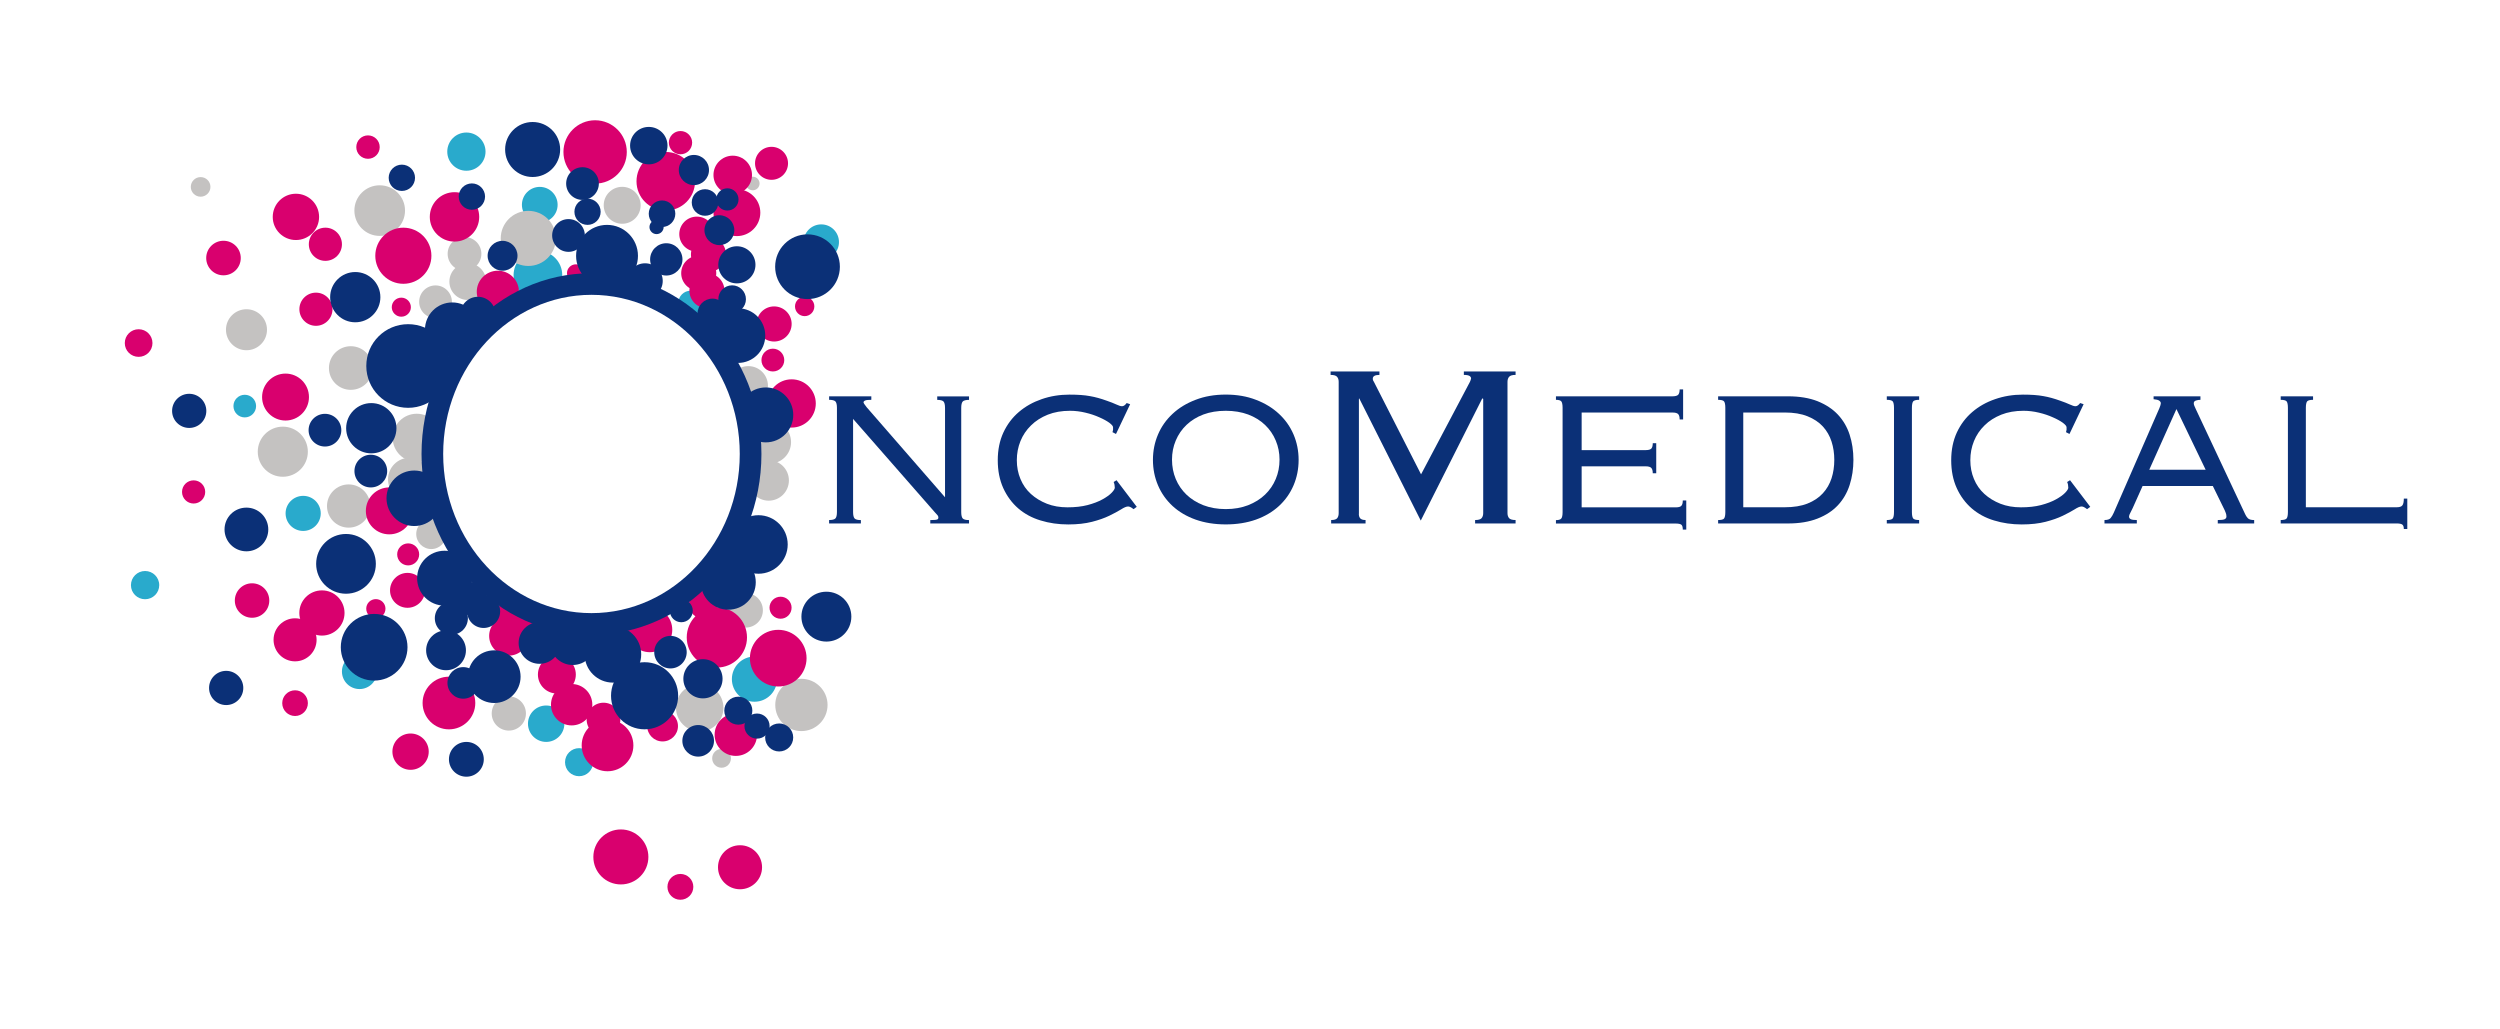 <?xml version="1.0" encoding="UTF-8" standalone="no"?>
<!-- Created with Inkscape (http://www.inkscape.org/) -->

<svg
   xmlns:dc="http://purl.org/dc/elements/1.1/"
   xmlns:cc="http://creativecommons.org/ns#"
   xmlns:rdf="http://www.w3.org/1999/02/22-rdf-syntax-ns#"
   xmlns:svg="http://www.w3.org/2000/svg"
   xmlns="http://www.w3.org/2000/svg"
   xmlns:sodipodi="http://sodipodi.sourceforge.net/DTD/sodipodi-0.dtd"
   xmlns:inkscape="http://www.inkscape.org/namespaces/inkscape"
   width="85mm"
   height="35mm"
   viewBox="0 0 85 35"
   version="1.1"
   id="svg32576"
   inkscape:version="0.92.5 (2060ec1f9f, 2020-04-08)"
   sodipodi:docname="oncologo.svg">
  <defs
     id="defs32570" />
  <sodipodi:namedview
     id="base"
     pagecolor="#ffffff"
     bordercolor="#666666"
     borderopacity="1.0"
     inkscape:pageopacity="0.0"
     inkscape:pageshadow="2"
     inkscape:zoom="1"
     inkscape:cx="158.06147"
     inkscape:cy="51.443058"
     inkscape:document-units="mm"
     inkscape:current-layer="layer1"
     showgrid="false"
     inkscape:window-width="1858"
     inkscape:window-height="1016"
     inkscape:window-x="62"
     inkscape:window-y="27"
     inkscape:window-maximized="1"
     showguides="false"
     width="296mm" />
  <g
     inkscape:label="Layer 1"
     inkscape:groupmode="layer"
     id="layer1"
     transform="translate(0,-262)">
    <path
       inkscape:connector-curvature="0"
       d="m 34.948,284.079 h -0.066"
       style="fill:#c9cfdf;fill-rule:evenodd;stroke-width:0.265"
       id="path16426" />
    <path
       inkscape:connector-curvature="0"
       d="m 28.19,279.681 c 0.105,0 0.175,-0.018 0.212,-0.052 0.036,-0.038 0.054,-0.111 0.054,-0.223 v -3.538 c 0,-0.111 -0.018,-0.184 -0.054,-0.222 -0.036,-0.034 -0.107,-0.052 -0.212,-0.052 v -0.119 h 1.435 v 0.119 c -0.105,0 -0.175,0.007 -0.211,0.024 -0.036,0.016 -0.054,0.037 -0.054,0.063 0,0.021 0.036,0.077 0.108,0.167 l 2.663,3.06 v -3.038 c 0,-0.111 -0.018,-0.184 -0.054,-0.222 -0.036,-0.034 -0.107,-0.052 -0.211,-0.052 v -0.119 h 1.081 v 0.119 c -0.105,0 -0.175,0.018 -0.211,0.052 -0.036,0.038 -0.054,0.111 -0.054,0.222 v 3.538 c 0,0.111 0.018,0.185 0.054,0.223 0.036,0.034 0.106,0.052 0.211,0.052 v 0.116 h -1.317 v -0.116 c 0.131,0 0.209,-0.008 0.236,-0.021 0.026,-0.01 0.039,-0.035 0.039,-0.066 0,-0.034 -0.012,-0.061 -0.035,-0.085 -0.023,-0.024 -0.051,-0.055 -0.084,-0.092 l -2.781,-3.176 v 3.165 c 0,0.111 0.018,0.185 0.054,0.223 0.036,0.034 0.106,0.052 0.211,0.052 v 0.116 h -1.081 z"
       style="fill:#0b3077;fill-rule:evenodd;stroke-width:0.265"
       id="path16442" />
    <path
       inkscape:connector-curvature="0"
       d="m 37.825,276.694 c 0.013,-0.04 0.019,-0.065 0.019,-0.079 v -0.087 c 0,-0.04 -0.043,-0.09 -0.127,-0.154 -0.086,-0.061 -0.198,-0.124 -0.339,-0.185 -0.141,-0.064 -0.298,-0.117 -0.472,-0.158 -0.173,-0.042 -0.349,-0.064 -0.525,-0.064 -0.282,0 -0.534,0.044 -0.757,0.132 -0.223,0.09 -0.412,0.209 -0.57,0.366 -0.157,0.153 -0.277,0.331 -0.359,0.534 -0.082,0.204 -0.123,0.417 -0.123,0.648 0,0.23 0.041,0.442 0.123,0.638 0.082,0.198 0.2,0.368 0.354,0.508 0.154,0.14 0.335,0.251 0.545,0.334 0.21,0.082 0.442,0.122 0.698,0.122 0.256,0 0.483,-0.024 0.683,-0.076 0.2,-0.053 0.369,-0.117 0.506,-0.193 0.137,-0.075 0.243,-0.151 0.314,-0.225 0.072,-0.075 0.108,-0.133 0.108,-0.172 0,-0.071 -0.013,-0.137 -0.039,-0.195 l 0.098,-0.061 0.688,0.905 -0.108,0.079 c -0.052,-0.04 -0.091,-0.064 -0.118,-0.075 -0.027,-0.01 -0.049,-0.016 -0.069,-0.016 -0.059,0 -0.14,0.035 -0.241,0.101 -0.102,0.063 -0.235,0.134 -0.398,0.214 -0.164,0.079 -0.359,0.148 -0.585,0.206 -0.226,0.058 -0.496,0.09 -0.81,0.09 -0.334,0 -0.647,-0.045 -0.939,-0.135 -0.291,-0.087 -0.546,-0.225 -0.761,-0.41 -0.216,-0.188 -0.386,-0.418 -0.511,-0.693 -0.124,-0.275 -0.186,-0.591 -0.186,-0.945 0,-0.354 0.064,-0.666 0.191,-0.942 0.128,-0.275 0.303,-0.508 0.526,-0.698 0.223,-0.191 0.482,-0.336 0.776,-0.437 0.295,-0.103 0.61,-0.154 0.944,-0.154 0.282,0 0.514,0.016 0.698,0.051 0.183,0.031 0.373,0.085 0.57,0.156 0.131,0.045 0.239,0.087 0.324,0.127 0.085,0.04 0.15,0.061 0.197,0.061 0.052,0 0.105,-0.037 0.157,-0.109 l 0.118,0.04 -0.481,1.012 z"
       style="fill:#0b3077;fill-rule:evenodd;stroke-width:0.265"
       id="path16444" />
    <path
       inkscape:connector-curvature="0"
       d="m 41.676,275.967 c -0.282,0 -0.536,0.042 -0.762,0.126 -0.226,0.085 -0.417,0.205 -0.575,0.355 -0.157,0.151 -0.279,0.328 -0.364,0.532 -0.085,0.201 -0.127,0.417 -0.127,0.648 0,0.236 0.043,0.455 0.127,0.657 0.085,0.204 0.207,0.381 0.364,0.532 0.157,0.151 0.349,0.27 0.575,0.36 0.226,0.087 0.48,0.132 0.762,0.132 0.281,0 0.535,-0.045 0.761,-0.132 0.226,-0.09 0.418,-0.209 0.575,-0.36 0.157,-0.151 0.279,-0.328 0.364,-0.532 0.085,-0.202 0.128,-0.421 0.128,-0.657 0,-0.23 -0.043,-0.447 -0.128,-0.648 -0.085,-0.205 -0.207,-0.381 -0.364,-0.532 -0.157,-0.15 -0.349,-0.27 -0.575,-0.355 -0.226,-0.084 -0.48,-0.126 -0.761,-0.126 z m 0,-0.551 c 0.38,0 0.722,0.059 1.027,0.178 0.305,0.116 0.565,0.275 0.781,0.476 0.216,0.201 0.382,0.434 0.497,0.704 0.114,0.267 0.172,0.556 0.172,0.862 0,0.31 -0.058,0.598 -0.172,0.865 -0.115,0.27 -0.28,0.503 -0.497,0.704 -0.216,0.198 -0.476,0.352 -0.781,0.461 -0.305,0.108 -0.647,0.164 -1.027,0.164 -0.38,0 -0.722,-0.056 -1.027,-0.164 -0.305,-0.109 -0.565,-0.263 -0.781,-0.461 -0.216,-0.201 -0.382,-0.434 -0.496,-0.704 -0.114,-0.267 -0.172,-0.556 -0.172,-0.865 0,-0.307 0.058,-0.595 0.172,-0.862 0.114,-0.27 0.28,-0.503 0.496,-0.704 0.216,-0.202 0.476,-0.36 0.781,-0.476 0.305,-0.119 0.647,-0.178 1.027,-0.178 z"
       style="fill:#0b3077;fill-rule:evenodd;stroke-width:0.265"
       id="path16446" />
    <path
       inkscape:connector-curvature="0"
       d="m 45.259,279.681 c 0.105,0 0.173,-0.021 0.207,-0.064 0.033,-0.042 0.049,-0.1 0.049,-0.172 v -4.461 c 0,-0.074 -0.018,-0.13 -0.054,-0.171 -0.036,-0.045 -0.11,-0.066 -0.221,-0.066 v -0.117 h 1.661 v 0.117 c -0.151,0 -0.226,0.042 -0.226,0.129 0,0.041 0.013,0.075 0.039,0.109 l 1.602,3.143 1.661,-3.143 0.025,-0.061 0.015,-0.058 c 0,-0.031 -0.018,-0.061 -0.054,-0.085 -0.036,-0.021 -0.1,-0.034 -0.192,-0.034 v -0.117 h 1.759 v 0.117 c -0.111,0 -0.185,0.021 -0.221,0.066 -0.036,0.042 -0.054,0.098 -0.054,0.171 v 4.461 c 0,0.072 0.018,0.13 0.054,0.172 0.036,0.042 0.11,0.064 0.221,0.064 v 0.116 h -1.376 v -0.116 c 0.112,0 0.185,-0.021 0.221,-0.064 0.036,-0.042 0.054,-0.1 0.054,-0.172 v -3.881 l -0.03,-0.021 -2.093,4.157 -2.093,-4.157 -0.01,0.021 v 3.881 c -0.007,0.072 0.006,0.13 0.039,0.172 0.033,0.042 0.095,0.064 0.187,0.064 v 0.116 h -1.17 z"
       style="fill:#0b3077;fill-rule:evenodd;stroke-width:0.265"
       id="path16448" />
    <path
       inkscape:connector-curvature="0"
       d="m 53.128,275.868 c 0,-0.111 -0.015,-0.184 -0.044,-0.222 -0.029,-0.034 -0.09,-0.052 -0.182,-0.052 v -0.119 h 3.96 c 0.098,0 0.164,-0.019 0.197,-0.053 0.032,-0.037 0.049,-0.098 0.049,-0.182 h 0.118 v 1.021 h -0.118 c 0,-0.085 -0.017,-0.146 -0.049,-0.18 -0.033,-0.037 -0.099,-0.055 -0.197,-0.055 h -3.086 v 1.278 h 2.172 c 0.099,0 0.164,-0.018 0.197,-0.052 0.033,-0.038 0.049,-0.099 0.049,-0.183 h 0.118 v 1.022 h -0.118 c 0,-0.085 -0.017,-0.146 -0.049,-0.18 -0.033,-0.037 -0.098,-0.056 -0.197,-0.056 h -2.172 v 1.395 h 3.194 c 0.098,0 0.164,-0.016 0.196,-0.053 0.033,-0.037 0.049,-0.095 0.049,-0.182 h 0.118 v 0.992 h -0.118 c 0,-0.084 -0.016,-0.14 -0.049,-0.167 -0.033,-0.026 -0.098,-0.04 -0.196,-0.04 h -4.068 v -0.116 c 0.092,0 0.152,-0.018 0.182,-0.056 0.029,-0.034 0.044,-0.108 0.044,-0.219 z"
       style="fill:#0b3077;fill-rule:evenodd;stroke-width:0.265"
       id="path16450" />
    <path
       inkscape:connector-curvature="0"
       d="m 60.676,279.247 c 0.308,0 0.568,-0.042 0.781,-0.127 0.213,-0.085 0.387,-0.201 0.521,-0.349 0.134,-0.145 0.232,-0.318 0.295,-0.51 0.062,-0.193 0.093,-0.4 0.093,-0.625 0,-0.222 -0.031,-0.428 -0.093,-0.622 -0.062,-0.193 -0.16,-0.365 -0.295,-0.513 -0.134,-0.146 -0.308,-0.262 -0.521,-0.347 -0.213,-0.087 -0.473,-0.129 -0.781,-0.129 h -1.405 v 3.223 z m -2.015,-3.379 c 0,-0.111 -0.015,-0.184 -0.044,-0.222 -0.029,-0.034 -0.096,-0.052 -0.201,-0.052 v -0.119 h 2.378 c 0.386,0 0.72,0.055 1.003,0.166 0.281,0.114 0.512,0.265 0.693,0.458 0.18,0.193 0.313,0.421 0.398,0.683 0.085,0.263 0.128,0.548 0.128,0.855 0,0.301 -0.043,0.585 -0.128,0.852 -0.085,0.264 -0.218,0.495 -0.398,0.688 -0.18,0.193 -0.411,0.344 -0.693,0.454 -0.282,0.111 -0.617,0.167 -1.003,0.167 h -2.378 v -0.116 c 0.105,0 0.172,-0.018 0.201,-0.052 0.029,-0.038 0.044,-0.111 0.044,-0.223 z"
       style="fill:#0b3077;fill-rule:evenodd;stroke-width:0.265"
       id="path16452" />
    <path
       inkscape:connector-curvature="0"
       d="m 64.151,279.681 c 0.105,0 0.172,-0.018 0.201,-0.052 0.029,-0.038 0.044,-0.111 0.044,-0.223 v -3.538 c 0,-0.111 -0.015,-0.184 -0.044,-0.222 -0.029,-0.034 -0.097,-0.052 -0.201,-0.052 v -0.119 h 1.1 v 0.119 c -0.105,0 -0.172,0.018 -0.202,0.052 -0.029,0.038 -0.044,0.111 -0.044,0.222 v 3.538 c 0,0.111 0.015,0.185 0.044,0.223 0.03,0.034 0.097,0.052 0.202,0.052 v 0.116 h -1.1 z"
       style="fill:#0b3077;fill-rule:evenodd;stroke-width:0.265"
       id="path16454" />
    <path
       inkscape:connector-curvature="0"
       d="m 70.244,276.694 c 0.013,-0.04 0.019,-0.065 0.019,-0.079 v -0.087 c 0,-0.04 -0.042,-0.09 -0.127,-0.154 -0.086,-0.061 -0.198,-0.124 -0.339,-0.185 -0.141,-0.064 -0.298,-0.117 -0.472,-0.158 -0.173,-0.042 -0.349,-0.064 -0.526,-0.064 -0.282,0 -0.534,0.044 -0.756,0.132 -0.223,0.09 -0.413,0.209 -0.57,0.366 -0.157,0.153 -0.277,0.331 -0.359,0.534 -0.082,0.204 -0.123,0.417 -0.123,0.648 0,0.23 0.041,0.442 0.123,0.638 0.082,0.198 0.2,0.368 0.354,0.508 0.154,0.14 0.335,0.251 0.545,0.334 0.21,0.082 0.442,0.122 0.698,0.122 0.256,0 0.483,-0.024 0.683,-0.076 0.2,-0.053 0.369,-0.117 0.506,-0.193 0.137,-0.075 0.242,-0.151 0.314,-0.225 0.072,-0.075 0.108,-0.133 0.108,-0.172 0,-0.071 -0.013,-0.137 -0.039,-0.195 l 0.098,-0.061 0.688,0.905 -0.108,0.079 c -0.053,-0.04 -0.092,-0.064 -0.118,-0.075 -0.026,-0.01 -0.049,-0.016 -0.069,-0.016 -0.059,0 -0.139,0.035 -0.241,0.101 -0.102,0.063 -0.234,0.134 -0.398,0.214 -0.164,0.079 -0.359,0.148 -0.585,0.206 -0.226,0.058 -0.496,0.09 -0.811,0.09 -0.334,0 -0.647,-0.045 -0.939,-0.135 -0.292,-0.087 -0.545,-0.225 -0.761,-0.41 -0.216,-0.188 -0.387,-0.418 -0.511,-0.693 -0.125,-0.275 -0.187,-0.591 -0.187,-0.945 0,-0.354 0.064,-0.666 0.191,-0.942 0.128,-0.275 0.303,-0.508 0.526,-0.698 0.222,-0.191 0.481,-0.336 0.776,-0.437 0.295,-0.103 0.609,-0.154 0.944,-0.154 0.282,0 0.514,0.016 0.698,0.051 0.183,0.031 0.373,0.085 0.57,0.156 0.131,0.045 0.239,0.087 0.325,0.127 0.085,0.04 0.15,0.061 0.196,0.061 0.053,0 0.105,-0.037 0.158,-0.109 l 0.118,0.04 -0.481,1.012 z"
       style="fill:#0b3077;fill-rule:evenodd;stroke-width:0.265"
       id="path16456" />
    <path
       inkscape:connector-curvature="0"
       d="m 73.075,277.971 h 1.917 l -0.993,-2.063 z m -1.522,1.71 c 0.104,0 0.174,-0.024 0.21,-0.069 0.037,-0.044 0.071,-0.105 0.104,-0.177 l 1.552,-3.556 c 0.032,-0.079 0.049,-0.134 0.049,-0.169 0,-0.031 -0.018,-0.061 -0.053,-0.087 -0.037,-0.026 -0.1,-0.042 -0.193,-0.05 v -0.098 h 1.593 v 0.119 c -0.052,0 -0.103,0.007 -0.153,0.024 -0.049,0.016 -0.074,0.047 -0.074,0.092 0,0.035 0.008,0.066 0.025,0.1 0.017,0.032 0.03,0.064 0.044,0.099 l 1.68,3.576 c 0.019,0.045 0.049,0.09 0.088,0.133 0.04,0.042 0.111,0.064 0.217,0.064 v 0.116 h -1.238 v -0.116 c 0.118,0 0.196,-0.01 0.236,-0.029 0.039,-0.021 0.059,-0.05 0.059,-0.089 0,-0.045 -0.007,-0.085 -0.02,-0.117 -0.013,-0.034 -0.026,-0.065 -0.039,-0.098 l -0.404,-0.825 h -2.388 l -0.334,0.746 c -0.026,0.058 -0.053,0.113 -0.083,0.167 -0.029,0.052 -0.044,0.095 -0.044,0.127 0,0.04 0.019,0.068 0.059,0.089 0.039,0.019 0.108,0.029 0.206,0.029 v 0.116 h -1.1 z"
       style="fill:#0b3077;fill-rule:evenodd;stroke-width:0.265"
       id="path16458" />
    <path
       inkscape:connector-curvature="0"
       d="m 81.73,279.985 c 0,-0.071 -0.017,-0.122 -0.05,-0.148 -0.032,-0.026 -0.098,-0.04 -0.196,-0.04 h -3.94 v -0.116 c 0.104,0 0.171,-0.018 0.201,-0.052 0.029,-0.038 0.044,-0.111 0.044,-0.223 v -3.538 c 0,-0.111 -0.015,-0.184 -0.044,-0.222 -0.029,-0.034 -0.097,-0.052 -0.201,-0.052 v -0.119 h 1.1 v 0.119 c -0.104,0 -0.171,0.018 -0.201,0.052 -0.029,0.038 -0.044,0.111 -0.044,0.222 v 3.379 h 3.085 c 0.099,0 0.164,-0.021 0.196,-0.064 0.033,-0.042 0.05,-0.119 0.05,-0.23 h 0.118 v 1.032 z"
       style="fill:#0b3077;fill-rule:evenodd;stroke-width:0.265"
       id="path16460" />
    <path
       inkscape:connector-curvature="0"
       d="m 16.508,267.156 c 0,0.357 -0.291,0.649 -0.651,0.649 -0.359,0 -0.65,-0.291 -0.65,-0.649 0,-0.36 0.291,-0.65 0.65,-0.65 0.359,0 0.651,0.29 0.651,0.65 z"
       style="fill:#29aacc;fill-rule:evenodd;stroke-width:0.265"
       id="path16462" />
    <path
       inkscape:connector-curvature="0"
       d="m 18.959,268.963 c 0,0.335 -0.272,0.605 -0.607,0.605 -0.335,0 -0.607,-0.27 -0.607,-0.605 0,-0.336 0.272,-0.609 0.607,-0.609 0.335,0 0.607,0.273 0.607,0.609 z"
       style="fill:#29aacc;fill-rule:evenodd;stroke-width:0.265"
       id="path16464" />
    <path
       inkscape:connector-curvature="0"
       d="m 19.116,271.352 c 0,0.458 -0.37,0.828 -0.827,0.828 -0.457,0 -0.827,-0.37 -0.827,-0.828 0,-0.455 0.37,-0.825 0.827,-0.825 0.457,0 0.827,0.37 0.827,0.825 z"
       style="fill:#29aacc;fill-rule:evenodd;stroke-width:0.265"
       id="path16466" />
    <path
       inkscape:connector-curvature="0"
       d="m 23.901,272.302 c 0,0.233 -0.188,0.421 -0.419,0.421 -0.231,0 -0.419,-0.188 -0.419,-0.421 0,-0.23 0.188,-0.418 0.419,-0.418 0.231,0 0.419,0.188 0.419,0.418 z"
       style="fill:#29aacc;fill-rule:evenodd;stroke-width:0.265"
       id="path16468" />
    <path
       inkscape:connector-curvature="0"
       d="m 28.525,270.23 c 0,0.334 -0.269,0.603 -0.602,0.603 -0.333,0 -0.602,-0.27 -0.602,-0.603 0,-0.331 0.27,-0.601 0.602,-0.601 0.333,0 0.602,0.27 0.602,0.601 z"
       style="fill:#29aacc;fill-rule:evenodd;stroke-width:0.265"
       id="path16470" />
    <path
       inkscape:connector-curvature="0"
       d="m 26.42,285.089 c 0,0.426 -0.344,0.77 -0.768,0.77 -0.424,0 -0.768,-0.344 -0.768,-0.77 0,-0.423 0.344,-0.767 0.768,-0.767 0.424,0 0.768,0.345 0.768,0.767 z"
       style="fill:#29aacc;fill-rule:evenodd;stroke-width:0.265"
       id="path16472" />
    <path
       inkscape:connector-curvature="0"
       d="m 20.167,287.915 c 0,0.265 -0.214,0.476 -0.478,0.476 -0.264,0 -0.478,-0.211 -0.478,-0.476 0,-0.264 0.214,-0.478 0.478,-0.478 0.264,0 0.478,0.214 0.478,0.478 z"
       style="fill:#29aacc;fill-rule:evenodd;stroke-width:0.265"
       id="path16474" />
    <path
       inkscape:connector-curvature="0"
       d="m 19.189,286.606 c 0,0.341 -0.277,0.619 -0.619,0.619 -0.342,0 -0.619,-0.278 -0.619,-0.619 0,-0.344 0.277,-0.619 0.619,-0.619 0.342,0 0.619,0.275 0.619,0.619 z"
       style="fill:#29aacc;fill-rule:evenodd;stroke-width:0.265"
       id="path16476" />
    <path
       inkscape:connector-curvature="0"
       d="m 12.822,284.83 c 0,0.331 -0.268,0.598 -0.598,0.598 -0.33,0 -0.598,-0.267 -0.598,-0.598 0,-0.328 0.268,-0.595 0.598,-0.595 0.33,0 0.598,0.267 0.598,0.595 z"
       style="fill:#29aacc;fill-rule:evenodd;stroke-width:0.265"
       id="path16478" />
    <path
       inkscape:connector-curvature="0"
       d="m 10.905,279.454 c 0,0.331 -0.267,0.598 -0.597,0.598 -0.33,0 -0.598,-0.267 -0.598,-0.598 0,-0.328 0.268,-0.595 0.598,-0.595 0.33,0 0.597,0.267 0.597,0.595 z"
       style="fill:#29aacc;fill-rule:evenodd;stroke-width:0.265"
       id="path16480" />
    <path
       inkscape:connector-curvature="0"
       d="m 5.414,281.896 c 0,0.264 -0.216,0.478 -0.481,0.478 -0.266,0 -0.481,-0.214 -0.481,-0.478 0,-0.267 0.216,-0.482 0.481,-0.482 0.266,0 0.481,0.215 0.481,0.482 z"
       style="fill:#29aacc;fill-rule:evenodd;stroke-width:0.265"
       id="path16482" />
    <path
       inkscape:connector-curvature="0"
       d="m 8.707,275.806 c 0,0.214 -0.172,0.386 -0.385,0.386 -0.213,0 -0.385,-0.172 -0.385,-0.386 0,-0.212 0.173,-0.384 0.385,-0.384 0.213,0 0.385,0.172 0.385,0.384 z"
       style="fill:#29aacc;fill-rule:evenodd;stroke-width:0.265"
       id="path16484" />
    <path
       inkscape:connector-curvature="0"
       d="m 18.9,270.106 c 0,0.519 -0.42,0.937 -0.937,0.937 -0.518,0 -0.938,-0.418 -0.938,-0.937 0,-0.519 0.42,-0.937 0.938,-0.937 0.517,0 0.937,0.418 0.937,0.937 z"
       style="fill:#c4c2c1;fill-rule:evenodd;stroke-width:0.265"
       id="path16486" />
    <path
       inkscape:connector-curvature="0"
       d="m 13.771,269.159 c 0,0.476 -0.386,0.862 -0.861,0.862 -0.476,0 -0.861,-0.386 -0.861,-0.862 0,-0.476 0.385,-0.859 0.861,-0.859 0.475,0 0.861,0.383 0.861,0.859 z"
       style="fill:#c4c2c1;fill-rule:evenodd;stroke-width:0.265"
       id="path16488" />
    <path
       inkscape:connector-curvature="0"
       d="m 9.078,273.21 c 0,0.386 -0.312,0.698 -0.698,0.698 -0.385,0 -0.697,-0.312 -0.697,-0.698 0,-0.383 0.312,-0.696 0.697,-0.696 0.385,0 0.698,0.312 0.698,0.696 z"
       style="fill:#c4c2c1;fill-rule:evenodd;stroke-width:0.265"
       id="path16490" />
    <path
       inkscape:connector-curvature="0"
       d="m 7.155,268.355 c 0,0.182 -0.15,0.333 -0.334,0.333 -0.184,0 -0.334,-0.151 -0.334,-0.333 0,-0.185 0.15,-0.334 0.334,-0.334 0.184,0 0.334,0.148 0.334,0.334 z"
       style="fill:#c4c2c1;fill-rule:evenodd;stroke-width:0.265"
       id="path16492" />
    <path
       inkscape:connector-curvature="0"
       d="m 16.367,270.63 c 0,0.317 -0.257,0.574 -0.573,0.574 -0.317,0 -0.574,-0.257 -0.574,-0.574 0,-0.318 0.257,-0.571 0.574,-0.571 0.317,0 0.573,0.253 0.573,0.571 z"
       style="fill:#c4c2c1;fill-rule:evenodd;stroke-width:0.265"
       id="path16494" />
    <path
       inkscape:connector-curvature="0"
       d="m 16.529,271.574 c 0,0.347 -0.28,0.625 -0.625,0.625 -0.345,0 -0.625,-0.277 -0.625,-0.625 0,-0.344 0.28,-0.625 0.625,-0.625 0.345,0 0.625,0.281 0.625,0.625 z"
       style="fill:#c4c2c1;fill-rule:evenodd;stroke-width:0.265"
       id="path16496" />
    <path
       inkscape:connector-curvature="0"
       d="m 15.365,272.262 c 0,0.307 -0.249,0.556 -0.557,0.556 -0.308,0 -0.557,-0.249 -0.557,-0.556 0,-0.307 0.249,-0.558 0.557,-0.558 0.307,0 0.557,0.251 0.557,0.558 z"
       style="fill:#c4c2c1;fill-rule:evenodd;stroke-width:0.265"
       id="path16498" />
    <path
       inkscape:connector-curvature="0"
       d="m 12.669,274.514 c 0,0.41 -0.332,0.741 -0.742,0.741 -0.411,0 -0.743,-0.331 -0.743,-0.741 0,-0.41 0.332,-0.743 0.743,-0.743 0.41,0 0.742,0.334 0.742,0.743 z"
       style="fill:#c4c2c1;fill-rule:evenodd;stroke-width:0.265"
       id="path16500" />
    <path
       inkscape:connector-curvature="0"
       d="m 10.467,277.358 c 0,0.471 -0.382,0.852 -0.852,0.852 -0.47,0 -0.851,-0.381 -0.851,-0.852 0,-0.471 0.381,-0.852 0.851,-0.852 0.47,0 0.852,0.381 0.852,0.852 z"
       style="fill:#c4c2c1;fill-rule:evenodd;stroke-width:0.265"
       id="path16502" />
    <path
       inkscape:connector-curvature="0"
       d="m 12.59,279.205 c 0,0.407 -0.33,0.735 -0.736,0.735 -0.406,0 -0.736,-0.328 -0.736,-0.735 0,-0.404 0.33,-0.735 0.736,-0.735 0.406,0 0.736,0.331 0.736,0.735 z"
       style="fill:#c4c2c1;fill-rule:evenodd;stroke-width:0.265"
       id="path16504" />
    <path
       inkscape:connector-curvature="0"
       d="m 14.664,278.298 c 0,0.407 -0.329,0.735 -0.735,0.735 -0.407,0 -0.736,-0.328 -0.736,-0.735 0,-0.404 0.329,-0.735 0.736,-0.735 0.406,0 0.735,0.331 0.735,0.735 z"
       style="fill:#c4c2c1;fill-rule:evenodd;stroke-width:0.265"
       id="path16506" />
    <path
       inkscape:connector-curvature="0"
       d="m 15.175,280.155 c 0,0.283 -0.229,0.513 -0.512,0.513 -0.282,0 -0.511,-0.23 -0.511,-0.513 0,-0.28 0.229,-0.51 0.511,-0.51 0.282,0 0.512,0.23 0.512,0.51 z"
       style="fill:#c4c2c1;fill-rule:evenodd;stroke-width:0.265"
       id="path16508" />
    <path
       inkscape:connector-curvature="0"
       d="m 17.882,286.259 c 0,0.32 -0.26,0.581 -0.582,0.581 -0.321,0 -0.582,-0.262 -0.582,-0.581 0,-0.323 0.261,-0.582 0.582,-0.582 0.322,0 0.582,0.259 0.582,0.582 z"
       style="fill:#c4c2c1;fill-rule:evenodd;stroke-width:0.265"
       id="path16510" />
    <path
       inkscape:connector-curvature="0"
       d="m 28.137,285.968 c 0,0.492 -0.398,0.889 -0.889,0.889 -0.491,0 -0.889,-0.397 -0.889,-0.889 0,-0.489 0.398,-0.889 0.889,-0.889 0.49,0 0.889,0.4 0.889,0.889 z"
       style="fill:#c4c2c1;fill-rule:evenodd;stroke-width:0.265"
       id="path16512" />
    <path
       inkscape:connector-curvature="0"
       d="m 25.938,282.75 c 0,0.326 -0.263,0.588 -0.587,0.588 -0.325,0 -0.587,-0.262 -0.587,-0.588 0,-0.325 0.263,-0.587 0.587,-0.587 0.324,0 0.587,0.262 0.587,0.587 z"
       style="fill:#c4c2c1;fill-rule:evenodd;stroke-width:0.265"
       id="path16514" />
    <path
       inkscape:connector-curvature="0"
       d="m 26.823,278.335 c 0,0.379 -0.307,0.688 -0.687,0.688 -0.379,0 -0.686,-0.31 -0.686,-0.688 0,-0.379 0.307,-0.688 0.686,-0.688 0.38,0 0.687,0.31 0.687,0.688 z"
       style="fill:#c4c2c1;fill-rule:evenodd;stroke-width:0.265"
       id="path16516" />
    <path
       inkscape:connector-curvature="0"
       d="m 26.896,277.033 c 0,0.403 -0.328,0.731 -0.732,0.731 -0.404,0 -0.732,-0.328 -0.732,-0.731 0,-0.404 0.328,-0.732 0.732,-0.732 0.404,0 0.732,0.328 0.732,0.732 z"
       style="fill:#c4c2c1;fill-rule:evenodd;stroke-width:0.265"
       id="path16518" />
    <path
       inkscape:connector-curvature="0"
       d="m 26.11,275.115 c 0,0.368 -0.298,0.667 -0.666,0.667 -0.368,0 -0.666,-0.299 -0.666,-0.667 0,-0.368 0.298,-0.667 0.666,-0.667 0.368,0 0.666,0.299 0.666,0.667 z"
       style="fill:#c4c2c1;fill-rule:evenodd;stroke-width:0.265"
       id="path16520" />
    <path
       inkscape:connector-curvature="0"
       d="m 21.782,268.979 c 0,0.349 -0.281,0.629 -0.628,0.629 -0.347,0 -0.628,-0.28 -0.628,-0.629 0,-0.346 0.281,-0.627 0.628,-0.627 0.347,0 0.628,0.281 0.628,0.627 z"
       style="fill:#c4c2c1;fill-rule:evenodd;stroke-width:0.265"
       id="path16522" />
    <path
       inkscape:connector-curvature="0"
       d="m 25.818,268.296 c -0.031,0.124 -0.158,0.198 -0.281,0.167 -0.124,-0.029 -0.199,-0.157 -0.167,-0.281 0.031,-0.124 0.157,-0.198 0.281,-0.167 0.124,0.032 0.199,0.157 0.168,0.281 z"
       style="fill:#c4c2c1;fill-rule:evenodd;stroke-width:0.265"
       id="path16524" />
    <path
       inkscape:connector-curvature="0"
       d="m 24.597,286.063 c 0,0.445 -0.361,0.807 -0.806,0.807 -0.446,0 -0.807,-0.362 -0.807,-0.807 0,-0.445 0.361,-0.807 0.807,-0.807 0.446,0 0.806,0.362 0.806,0.807 z"
       style="fill:#c4c2c1;fill-rule:evenodd;stroke-width:0.265"
       id="path16526" />
    <path
       inkscape:connector-curvature="0"
       d="m 24.852,287.783 c 0,0.177 -0.143,0.32 -0.319,0.32 -0.176,0 -0.319,-0.143 -0.319,-0.32 0,-0.177 0.143,-0.321 0.319,-0.321 0.176,0 0.319,0.144 0.319,0.321 z"
       style="fill:#c4c2c1;fill-rule:evenodd;stroke-width:0.265"
       id="path16528" />
    <path
       inkscape:connector-curvature="0"
       d="m 14.988,276.887 c 0,0.45 -0.366,0.818 -0.819,0.818 -0.452,0 -0.818,-0.368 -0.818,-0.818 0,-0.452 0.366,-0.82 0.818,-0.82 0.452,0 0.819,0.368 0.819,0.82 z"
       style="fill:#c4c2c1;fill-rule:evenodd;stroke-width:0.265"
       id="path16530" />
    <path
       inkscape:connector-curvature="0"
       d="m 27.737,275.718 c 0,0.452 -0.367,0.82 -0.821,0.82 -0.453,0 -0.821,-0.368 -0.821,-0.82 0,-0.455 0.367,-0.821 0.821,-0.821 0.453,0 0.821,0.366 0.821,0.821 z"
       style="fill:#d9006e;fill-rule:evenodd;stroke-width:0.265"
       id="path16532" />
    <path
       inkscape:connector-curvature="0"
       d="m 26.916,273.013 c 0,0.331 -0.267,0.599 -0.596,0.599 -0.329,0 -0.596,-0.268 -0.596,-0.599 0,-0.327 0.266,-0.595 0.596,-0.595 0.329,0 0.596,0.268 0.596,0.595 z"
       style="fill:#d9006e;fill-rule:evenodd;stroke-width:0.265"
       id="path16534" />
    <path
       inkscape:connector-curvature="0"
       d="m 24.288,269.96 c 0,0.328 -0.267,0.595 -0.596,0.595 -0.329,0 -0.596,-0.267 -0.596,-0.595 0,-0.328 0.267,-0.595 0.596,-0.595 0.329,0 0.596,0.267 0.596,0.595 z"
       style="fill:#d9006e;fill-rule:evenodd;stroke-width:0.265"
       id="path16536" />
    <path
       inkscape:connector-curvature="0"
       d="m 25.851,269.23 c 0,0.439 -0.357,0.797 -0.797,0.797 -0.44,0 -0.796,-0.357 -0.796,-0.797 0,-0.441 0.357,-0.796 0.796,-0.796 0.44,0 0.797,0.355 0.797,0.796 z"
       style="fill:#d9006e;fill-rule:evenodd;stroke-width:0.265"
       id="path16538" />
    <path
       inkscape:connector-curvature="0"
       d="m 25.568,267.95 c 0,0.359 -0.293,0.653 -0.655,0.653 -0.361,0 -0.655,-0.294 -0.655,-0.653 0,-0.363 0.293,-0.657 0.655,-0.657 0.362,0 0.655,0.294 0.655,0.657 z"
       style="fill:#d9006e;fill-rule:evenodd;stroke-width:0.265"
       id="path16540" />
    <path
       inkscape:connector-curvature="0"
       d="m 26.793,267.553 c 0,0.31 -0.251,0.561 -0.561,0.561 -0.31,0 -0.561,-0.252 -0.561,-0.561 0,-0.31 0.251,-0.561 0.561,-0.561 0.309,0 0.561,0.252 0.561,0.561 z"
       style="fill:#d9006e;fill-rule:evenodd;stroke-width:0.265"
       id="path16542" />
    <path
       inkscape:connector-curvature="0"
       d="m 23.632,268.164 c 0,0.551 -0.446,0.995 -0.995,0.995 -0.55,0 -0.996,-0.444 -0.996,-0.995 0,-0.55 0.446,-0.997 0.996,-0.997 0.55,0 0.995,0.447 0.995,0.997 z"
       style="fill:#d9006e;fill-rule:evenodd;stroke-width:0.265"
       id="path16544" />
    <path
       inkscape:connector-curvature="0"
       d="m 21.311,267.167 c 0,0.595 -0.482,1.076 -1.077,1.076 -0.595,0 -1.077,-0.481 -1.077,-1.076 0,-0.593 0.482,-1.078 1.077,-1.078 0.594,0 1.077,0.485 1.077,1.078 z"
       style="fill:#d9006e;fill-rule:evenodd;stroke-width:0.265"
       id="path16546" />
    <path
       inkscape:connector-curvature="0"
       d="m 16.293,269.376 c 0,0.462 -0.376,0.838 -0.84,0.838 -0.464,0 -0.84,-0.376 -0.84,-0.838 0,-0.466 0.376,-0.842 0.84,-0.842 0.464,0 0.84,0.376 0.84,0.842 z"
       style="fill:#d9006e;fill-rule:evenodd;stroke-width:0.265"
       id="path16548" />
    <path
       inkscape:connector-curvature="0"
       d="m 17.645,271.922 c 0,0.396 -0.321,0.717 -0.717,0.717 -0.396,0 -0.718,-0.321 -0.718,-0.717 0,-0.397 0.321,-0.718 0.718,-0.718 0.396,0 0.717,0.321 0.717,0.718 z"
       style="fill:#d9006e;fill-rule:evenodd;stroke-width:0.265"
       id="path16550" />
    <path
       inkscape:connector-curvature="0"
       d="m 14.668,270.696 c 0,0.526 -0.427,0.953 -0.954,0.953 -0.526,0 -0.954,-0.427 -0.954,-0.953 0,-0.527 0.427,-0.955 0.954,-0.955 0.527,0 0.954,0.428 0.954,0.955 z"
       style="fill:#d9006e;fill-rule:evenodd;stroke-width:0.265"
       id="path16552" />
    <path
       inkscape:connector-curvature="0"
       d="m 13.97,272.445 c 0,0.177 -0.145,0.323 -0.325,0.323 -0.179,0 -0.325,-0.146 -0.325,-0.323 0,-0.18 0.146,-0.325 0.325,-0.325 0.179,0 0.325,0.146 0.325,0.325 z"
       style="fill:#d9006e;fill-rule:evenodd;stroke-width:0.265"
       id="path16554" />
    <path
       inkscape:connector-curvature="0"
       d="m 12.91,267.002 c 0,0.22 -0.178,0.397 -0.398,0.397 -0.22,0 -0.398,-0.177 -0.398,-0.397 0,-0.222 0.178,-0.399 0.398,-0.399 0.22,0 0.398,0.177 0.398,0.399 z"
       style="fill:#d9006e;fill-rule:evenodd;stroke-width:0.265"
       id="path16556" />
    <path
       inkscape:connector-curvature="0"
       d="m 11.305,272.514 c 0,0.31 -0.252,0.564 -0.563,0.564 -0.311,0 -0.563,-0.254 -0.563,-0.564 0,-0.312 0.252,-0.564 0.563,-0.564 0.311,0 0.563,0.252 0.563,0.564 z"
       style="fill:#d9006e;fill-rule:evenodd;stroke-width:0.265"
       id="path16558" />
    <path
       inkscape:connector-curvature="0"
       d="m 11.626,270.305 c 0,0.312 -0.252,0.564 -0.563,0.564 -0.311,0 -0.563,-0.251 -0.563,-0.564 0,-0.31 0.252,-0.564 0.563,-0.564 0.311,0 0.563,0.254 0.563,0.564 z"
       style="fill:#d9006e;fill-rule:evenodd;stroke-width:0.265"
       id="path16560" />
    <path
       inkscape:connector-curvature="0"
       d="m 10.849,269.376 c 0,0.434 -0.353,0.785 -0.788,0.785 -0.435,0 -0.788,-0.351 -0.788,-0.785 0,-0.437 0.353,-0.789 0.788,-0.789 0.435,0 0.788,0.352 0.788,0.789 z"
       style="fill:#d9006e;fill-rule:evenodd;stroke-width:0.265"
       id="path16562" />
    <path
       inkscape:connector-curvature="0"
       d="m 8.186,270.773 c 0,0.325 -0.263,0.588 -0.588,0.588 -0.324,0 -0.587,-0.263 -0.587,-0.588 0,-0.325 0.263,-0.587 0.587,-0.587 0.325,0 0.588,0.262 0.588,0.587 z"
       style="fill:#d9006e;fill-rule:evenodd;stroke-width:0.265"
       id="path16564" />
    <path
       inkscape:connector-curvature="0"
       d="m 5.184,273.665 c 0,0.26 -0.211,0.468 -0.471,0.468 -0.26,0 -0.47,-0.208 -0.47,-0.468 0,-0.262 0.211,-0.471 0.47,-0.471 0.26,0 0.471,0.209 0.471,0.471 z"
       style="fill:#d9006e;fill-rule:evenodd;stroke-width:0.265"
       id="path16566" />
    <path
       inkscape:connector-curvature="0"
       d="m 10.505,275.501 c 0,0.439 -0.357,0.797 -0.797,0.797 -0.44,0 -0.797,-0.357 -0.797,-0.797 0,-0.442 0.357,-0.799 0.797,-0.799 0.44,0 0.797,0.357 0.797,0.799 z"
       style="fill:#d9006e;fill-rule:evenodd;stroke-width:0.265"
       id="path16568" />
    <path
       inkscape:connector-curvature="0"
       d="m 6.977,278.726 c 0,0.217 -0.176,0.394 -0.394,0.394 -0.218,0 -0.394,-0.177 -0.394,-0.394 0,-0.219 0.176,-0.394 0.394,-0.394 0.218,0 0.394,0.175 0.394,0.394 z"
       style="fill:#d9006e;fill-rule:evenodd;stroke-width:0.265"
       id="path16570" />
    <path
       inkscape:connector-curvature="0"
       d="m 14.033,279.372 c 0,0.439 -0.357,0.796 -0.797,0.796 -0.441,0 -0.797,-0.357 -0.797,-0.796 0,-0.442 0.357,-0.8 0.797,-0.8 0.44,0 0.797,0.357 0.797,0.8 z"
       style="fill:#d9006e;fill-rule:evenodd;stroke-width:0.265"
       id="path16572" />
    <path
       inkscape:connector-curvature="0"
       d="m 14.45,282.073 c 0,0.328 -0.266,0.592 -0.595,0.592 -0.328,0 -0.594,-0.264 -0.594,-0.592 0,-0.328 0.266,-0.595 0.594,-0.595 0.329,0 0.595,0.267 0.595,0.595 z"
       style="fill:#d9006e;fill-rule:evenodd;stroke-width:0.265"
       id="path16574" />
    <path
       inkscape:connector-curvature="0"
       d="m 13.106,282.695 c 0,0.182 -0.146,0.328 -0.327,0.328 -0.181,0 -0.327,-0.146 -0.327,-0.328 0,-0.18 0.146,-0.325 0.327,-0.325 0.181,0 0.327,0.146 0.327,0.325 z"
       style="fill:#d9006e;fill-rule:evenodd;stroke-width:0.265"
       id="path16576" />
    <path
       inkscape:connector-curvature="0"
       d="m 11.714,282.84 c 0,0.426 -0.344,0.77 -0.768,0.77 -0.425,0 -0.769,-0.345 -0.769,-0.77 0,-0.424 0.344,-0.767 0.769,-0.767 0.424,0 0.768,0.344 0.768,0.767 z"
       style="fill:#d9006e;fill-rule:evenodd;stroke-width:0.265"
       id="path16578" />
    <path
       inkscape:connector-curvature="0"
       d="m 10.764,283.753 c 0,0.404 -0.328,0.733 -0.732,0.733 -0.404,0 -0.731,-0.329 -0.731,-0.733 0,-0.403 0.327,-0.731 0.731,-0.731 0.404,0 0.732,0.328 0.732,0.731 z"
       style="fill:#d9006e;fill-rule:evenodd;stroke-width:0.265"
       id="path16580" />
    <path
       inkscape:connector-curvature="0"
       d="m 9.156,282.419 c 0,0.323 -0.262,0.585 -0.586,0.585 -0.324,0 -0.586,-0.262 -0.586,-0.585 0,-0.325 0.262,-0.587 0.586,-0.587 0.323,0 0.586,0.262 0.586,0.587 z"
       style="fill:#d9006e;fill-rule:evenodd;stroke-width:0.265"
       id="path16582" />
    <path
       inkscape:connector-curvature="0"
       d="m 10.468,285.907 c 0,0.24 -0.195,0.437 -0.436,0.437 -0.241,0 -0.436,-0.196 -0.436,-0.437 0,-0.241 0.195,-0.437 0.436,-0.437 0.241,0 0.436,0.195 0.436,0.437 z"
       style="fill:#d9006e;fill-rule:evenodd;stroke-width:0.265"
       id="path16584" />
    <path
       inkscape:connector-curvature="0"
       d="m 16.16,285.902 c 0,0.495 -0.401,0.896 -0.896,0.896 -0.495,0 -0.896,-0.402 -0.896,-0.896 0,-0.495 0.401,-0.895 0.896,-0.895 0.495,0 0.896,0.4 0.896,0.895 z"
       style="fill:#d9006e;fill-rule:evenodd;stroke-width:0.265"
       id="path16586" />
    <path
       inkscape:connector-curvature="0"
       d="m 14.577,287.555 c 0,0.342 -0.276,0.619 -0.617,0.619 -0.341,0 -0.618,-0.277 -0.618,-0.619 0,-0.339 0.276,-0.616 0.618,-0.616 0.341,0 0.617,0.277 0.617,0.616 z"
       style="fill:#d9006e;fill-rule:evenodd;stroke-width:0.265"
       id="path16588" />
    <path
       inkscape:connector-curvature="0"
       d="m 22.045,291.137 c 0,0.517 -0.419,0.934 -0.936,0.934 -0.516,0 -0.935,-0.417 -0.935,-0.934 0,-0.516 0.419,-0.936 0.935,-0.936 0.517,0 0.936,0.42 0.936,0.936 z"
       style="fill:#d9006e;fill-rule:evenodd;stroke-width:0.265"
       id="path16590" />
    <path
       inkscape:connector-curvature="0"
       d="m 21.535,287.344 c 0,0.485 -0.393,0.879 -0.879,0.879 -0.485,0 -0.879,-0.394 -0.879,-0.879 0,-0.486 0.393,-0.881 0.879,-0.881 0.485,0 0.879,0.394 0.879,0.881 z"
       style="fill:#d9006e;fill-rule:evenodd;stroke-width:0.265"
       id="path16592" />
    <path
       inkscape:connector-curvature="0"
       d="m 25.91,291.487 c 0,0.413 -0.336,0.748 -0.749,0.748 -0.414,0 -0.749,-0.335 -0.749,-0.748 0,-0.415 0.335,-0.749 0.749,-0.749 0.413,0 0.749,0.334 0.749,0.749 z"
       style="fill:#d9006e;fill-rule:evenodd;stroke-width:0.265"
       id="path16594" />
    <path
       inkscape:connector-curvature="0"
       d="m 23.573,292.153 c 0,0.244 -0.197,0.439 -0.44,0.439 -0.243,0 -0.44,-0.195 -0.44,-0.439 0,-0.243 0.197,-0.439 0.44,-0.439 0.243,0 0.44,0.195 0.44,0.439 z"
       style="fill:#d9006e;fill-rule:evenodd;stroke-width:0.265"
       id="path16596" />
    <path
       inkscape:connector-curvature="0"
       d="m 23.051,286.688 c 0,0.288 -0.234,0.521 -0.523,0.521 -0.289,0 -0.523,-0.233 -0.523,-0.521 0,-0.291 0.234,-0.524 0.523,-0.524 0.289,0 0.523,0.233 0.523,0.524 z"
       style="fill:#d9006e;fill-rule:evenodd;stroke-width:0.265"
       id="path16598" />
    <path
       inkscape:connector-curvature="0"
       d="m 25.739,286.979 c 0,0.4 -0.323,0.722 -0.721,0.722 -0.398,0 -0.721,-0.322 -0.721,-0.722 0,-0.397 0.323,-0.719 0.721,-0.719 0.398,0 0.721,0.322 0.721,0.719 z"
       style="fill:#d9006e;fill-rule:evenodd;stroke-width:0.265"
       id="path16600" />
    <path
       inkscape:connector-curvature="0"
       d="m 27.423,284.378 c 0,0.532 -0.431,0.963 -0.963,0.963 -0.531,0 -0.963,-0.431 -0.963,-0.963 0,-0.532 0.432,-0.964 0.963,-0.964 0.532,0 0.963,0.431 0.963,0.964 z"
       style="fill:#d9006e;fill-rule:evenodd;stroke-width:0.265"
       id="path16602" />
    <path
       inkscape:connector-curvature="0"
       d="m 25.398,283.671 c 0,0.566 -0.459,1.026 -1.024,1.026 -0.566,0 -1.025,-0.461 -1.025,-1.026 0,-0.564 0.459,-1.024 1.025,-1.024 0.566,0 1.024,0.461 1.024,1.024 z"
       style="fill:#d9006e;fill-rule:evenodd;stroke-width:0.265"
       id="path16604" />
    <path
       inkscape:connector-curvature="0"
       d="m 26.914,282.661 c 0,0.209 -0.168,0.376 -0.375,0.376 -0.207,0 -0.375,-0.167 -0.375,-0.376 0,-0.206 0.168,-0.373 0.375,-0.373 0.207,0 0.375,0.167 0.375,0.373 z"
       style="fill:#d9006e;fill-rule:evenodd;stroke-width:0.265"
       id="path16606" />
    <path
       inkscape:connector-curvature="0"
       d="m 24.409,282.544 c 0,0.273 -0.221,0.493 -0.493,0.493 -0.272,0 -0.493,-0.22 -0.493,-0.493 0,-0.272 0.221,-0.495 0.493,-0.495 0.272,0 0.493,0.223 0.493,0.495 z"
       style="fill:#d9006e;fill-rule:evenodd;stroke-width:0.265"
       id="path16608" />
    <path
       inkscape:connector-curvature="0"
       d="m 22.857,283.413 c 0,0.42 -0.342,0.762 -0.763,0.762 -0.421,0 -0.763,-0.342 -0.763,-0.762 0,-0.424 0.341,-0.766 0.763,-0.766 0.421,0 0.763,0.342 0.763,0.766 z"
       style="fill:#d9006e;fill-rule:evenodd;stroke-width:0.265"
       id="path16610" />
    <path
       inkscape:connector-curvature="0"
       d="m 17.969,283.621 c 0,0.37 -0.3,0.67 -0.669,0.67 -0.369,0 -0.669,-0.299 -0.669,-0.67 0,-0.368 0.3,-0.666 0.669,-0.666 0.369,0 0.669,0.298 0.669,0.666 z"
       style="fill:#d9006e;fill-rule:evenodd;stroke-width:0.265"
       id="path16612" />
    <path
       inkscape:connector-curvature="0"
       d="m 18.164,283.02 c 0,0.371 -0.299,0.67 -0.669,0.67 -0.37,0 -0.669,-0.298 -0.669,-0.67 0,-0.368 0.299,-0.666 0.669,-0.666 0.37,0 0.669,0.299 0.669,0.666 z"
       style="fill:#d9006e;fill-rule:evenodd;stroke-width:0.265"
       id="path16614" />
    <path
       inkscape:connector-curvature="0"
       d="m 19.578,284.935 c 0,0.356 -0.289,0.644 -0.645,0.644 -0.355,0 -0.644,-0.288 -0.644,-0.644 0,-0.356 0.289,-0.645 0.644,-0.645 0.356,0 0.645,0.288 0.645,0.645 z"
       style="fill:#d9006e;fill-rule:evenodd;stroke-width:0.265"
       id="path16616" />
    <path
       inkscape:connector-curvature="0"
       d="m 21.092,286.463 c 0,0.317 -0.257,0.574 -0.573,0.574 -0.317,0 -0.573,-0.257 -0.573,-0.574 0,-0.315 0.257,-0.571 0.573,-0.571 0.316,0 0.573,0.256 0.573,0.571 z"
       style="fill:#d9006e;fill-rule:evenodd;stroke-width:0.265"
       id="path16618" />
    <path
       inkscape:connector-curvature="0"
       d="m 20.139,285.96 c 0,0.389 -0.314,0.704 -0.703,0.704 -0.388,0 -0.703,-0.315 -0.703,-0.704 0,-0.389 0.315,-0.704 0.703,-0.704 0.389,0 0.703,0.315 0.703,0.704 z"
       style="fill:#d9006e;fill-rule:evenodd;stroke-width:0.265"
       id="path16620" />
    <path
       inkscape:connector-curvature="0"
       d="m 14.252,280.848 c 0,0.207 -0.168,0.376 -0.374,0.376 -0.207,0 -0.374,-0.169 -0.374,-0.376 0,-0.205 0.167,-0.373 0.374,-0.373 0.206,0 0.374,0.168 0.374,0.373 z"
       style="fill:#d9006e;fill-rule:evenodd;stroke-width:0.265"
       id="path16622" />
    <path
       inkscape:connector-curvature="0"
       d="m 23.533,266.849 c 0,0.219 -0.177,0.397 -0.396,0.397 -0.219,0 -0.396,-0.178 -0.396,-0.397 0,-0.216 0.177,-0.394 0.396,-0.394 0.219,0 0.396,0.178 0.396,0.394 z"
       style="fill:#d9006e;fill-rule:evenodd;stroke-width:0.265"
       id="path16624" />
    <path
       inkscape:connector-curvature="0"
       d="m 19.881,271.289 c 0,0.167 -0.135,0.302 -0.302,0.302 -0.167,0 -0.302,-0.135 -0.302,-0.302 0,-0.167 0.135,-0.302 0.302,-0.302 0.166,0 0.302,0.135 0.302,0.302 z"
       style="fill:#d9006e;fill-rule:evenodd;stroke-width:0.265"
       id="path16626" />
    <path
       inkscape:connector-curvature="0"
       d="m 24.353,271.289 c 0,0.328 -0.267,0.595 -0.596,0.595 -0.329,0 -0.596,-0.267 -0.596,-0.595 0,-0.331 0.266,-0.595 0.596,-0.595 0.329,0 0.596,0.264 0.596,0.595 z"
       style="fill:#d9006e;fill-rule:evenodd;stroke-width:0.265"
       id="path16628" />
    <path
       inkscape:connector-curvature="0"
       d="m 24.632,271.884 c 0,0.328 -0.267,0.595 -0.596,0.595 -0.329,0 -0.596,-0.267 -0.596,-0.595 0,-0.331 0.267,-0.595 0.596,-0.595 0.329,0 0.596,0.264 0.596,0.595 z"
       style="fill:#d9006e;fill-rule:evenodd;stroke-width:0.265"
       id="path16630" />
    <path
       inkscape:connector-curvature="0"
       d="m 24.684,270.651 c 0,0.328 -0.267,0.595 -0.596,0.595 -0.329,0 -0.596,-0.267 -0.596,-0.595 0,-0.331 0.266,-0.595 0.596,-0.595 0.329,0 0.596,0.264 0.596,0.595 z"
       style="fill:#d9006e;fill-rule:evenodd;stroke-width:0.265"
       id="path16632" />
    <path
       inkscape:connector-curvature="0"
       d="m 26.665,274.244 c 0,0.214 -0.174,0.386 -0.388,0.386 -0.214,0 -0.388,-0.172 -0.388,-0.386 0,-0.214 0.174,-0.389 0.388,-0.389 0.214,0 0.388,0.175 0.388,0.389 z"
       style="fill:#d9006e;fill-rule:evenodd;stroke-width:0.265"
       id="path16634" />
    <path
       inkscape:connector-curvature="0"
       d="m 27.688,272.418 c 0,0.182 -0.147,0.331 -0.329,0.331 -0.182,0 -0.329,-0.148 -0.329,-0.331 0,-0.18 0.148,-0.328 0.329,-0.328 0.182,0 0.329,0.148 0.329,0.328 z"
       style="fill:#d9006e;fill-rule:evenodd;stroke-width:0.265"
       id="path16636" />
    <path
       inkscape:connector-curvature="0"
       d="m 28.556,271.069 c 0,0.608 -0.493,1.1 -1.101,1.1 -0.608,0 -1.1,-0.492 -1.1,-1.1 0,-0.609 0.493,-1.101 1.1,-1.101 0.608,0 1.101,0.492 1.101,1.101 z"
       style="fill:#0b3077;fill-rule:evenodd;stroke-width:0.265"
       id="path16638" />
    <path
       inkscape:connector-curvature="0"
       d="m 25.686,271.003 c 0,0.349 -0.283,0.632 -0.632,0.632 -0.349,0 -0.632,-0.283 -0.632,-0.632 0,-0.349 0.283,-0.63 0.632,-0.63 0.349,0 0.632,0.281 0.632,0.63 z"
       style="fill:#0b3077;fill-rule:evenodd;stroke-width:0.265"
       id="path16640" />
    <path
       inkscape:connector-curvature="0"
       d="m 25.362,272.172 c 0,0.26 -0.21,0.469 -0.47,0.469 -0.259,0 -0.469,-0.209 -0.469,-0.469 0,-0.259 0.21,-0.471 0.469,-0.471 0.259,0 0.47,0.212 0.47,0.471 z"
       style="fill:#0b3077;fill-rule:evenodd;stroke-width:0.265"
       id="path16642" />
    <path
       inkscape:connector-curvature="0"
       d="m 23.204,270.821 c 0,0.301 -0.246,0.547 -0.55,0.547 -0.303,0 -0.55,-0.246 -0.55,-0.547 0,-0.304 0.246,-0.551 0.55,-0.551 0.304,0 0.55,0.247 0.55,0.551 z"
       style="fill:#0b3077;fill-rule:evenodd;stroke-width:0.265"
       id="path16644" />
    <path
       inkscape:connector-curvature="0"
       d="m 22.533,271.553 c 0,0.331 -0.269,0.601 -0.601,0.601 -0.332,0 -0.601,-0.27 -0.601,-0.601 0,-0.334 0.269,-0.601 0.601,-0.601 0.331,0 0.601,0.267 0.601,0.601 z"
       style="fill:#0b3077;fill-rule:evenodd;stroke-width:0.265"
       id="path16646" />
    <path
       inkscape:connector-curvature="0"
       d="m 21.691,270.699 c 0,0.579 -0.471,1.05 -1.052,1.05 -0.581,0 -1.052,-0.472 -1.052,-1.05 0,-0.582 0.471,-1.053 1.052,-1.053 0.581,0 1.052,0.471 1.052,1.053 z"
       style="fill:#0b3077;fill-rule:evenodd;stroke-width:0.265"
       id="path16648" />
    <path
       inkscape:connector-curvature="0"
       d="m 19.885,270.005 c 0,0.307 -0.249,0.558 -0.556,0.558 -0.307,0 -0.556,-0.252 -0.556,-0.558 0,-0.307 0.249,-0.556 0.556,-0.556 0.307,0 0.556,0.249 0.556,0.556 z"
       style="fill:#0b3077;fill-rule:evenodd;stroke-width:0.265"
       id="path16650" />
    <path
       inkscape:connector-curvature="0"
       d="m 20.361,268.241 c 0,0.307 -0.249,0.556 -0.556,0.556 -0.307,0 -0.556,-0.249 -0.556,-0.556 0,-0.308 0.249,-0.556 0.556,-0.556 0.307,0 0.556,0.249 0.556,0.556 z"
       style="fill:#0b3077;fill-rule:evenodd;stroke-width:0.265"
       id="path16652" />
    <path
       inkscape:connector-curvature="0"
       d="m 19.045,267.082 c 0,0.516 -0.419,0.936 -0.936,0.936 -0.517,0 -0.935,-0.42 -0.935,-0.936 0,-0.516 0.419,-0.934 0.935,-0.934 0.517,0 0.936,0.418 0.936,0.934 z"
       style="fill:#0b3077;fill-rule:evenodd;stroke-width:0.265"
       id="path16654" />
    <path
       inkscape:connector-curvature="0"
       d="m 22.695,266.95 c 0,0.352 -0.285,0.638 -0.636,0.638 -0.352,0 -0.636,-0.286 -0.636,-0.638 0,-0.352 0.285,-0.635 0.636,-0.635 0.351,0 0.636,0.283 0.636,0.635 z"
       style="fill:#0b3077;fill-rule:evenodd;stroke-width:0.265"
       id="path16656" />
    <path
       inkscape:connector-curvature="0"
       d="m 24.106,267.781 c 0,0.283 -0.23,0.513 -0.514,0.513 -0.284,0 -0.513,-0.23 -0.513,-0.513 0,-0.283 0.23,-0.513 0.513,-0.513 0.284,0 0.514,0.23 0.514,0.513 z"
       style="fill:#0b3077;fill-rule:evenodd;stroke-width:0.265"
       id="path16658" />
    <path
       inkscape:connector-curvature="0"
       d="m 22.961,269.267 c 0,0.249 -0.202,0.452 -0.452,0.452 -0.25,0 -0.452,-0.204 -0.452,-0.452 0,-0.249 0.203,-0.452 0.452,-0.452 0.249,0 0.452,0.204 0.452,0.452 z"
       style="fill:#0b3077;fill-rule:evenodd;stroke-width:0.265"
       id="path16660" />
    <path
       inkscape:connector-curvature="0"
       d="m 24.423,268.883 c 0,0.252 -0.203,0.453 -0.452,0.453 -0.249,0 -0.452,-0.202 -0.452,-0.453 0,-0.249 0.202,-0.45 0.452,-0.45 0.25,0 0.452,0.201 0.452,0.45 z"
       style="fill:#0b3077;fill-rule:evenodd;stroke-width:0.265"
       id="path16662" />
    <path
       inkscape:connector-curvature="0"
       d="m 25.11,268.781 c 0,0.208 -0.169,0.378 -0.379,0.378 -0.209,0 -0.378,-0.169 -0.378,-0.378 0,-0.209 0.169,-0.379 0.378,-0.379 0.209,0 0.379,0.17 0.379,0.379 z"
       style="fill:#0b3077;fill-rule:evenodd;stroke-width:0.265"
       id="path16664" />
    <path
       inkscape:connector-curvature="0"
       d="m 24.967,269.826 c 0,0.28 -0.228,0.508 -0.508,0.508 -0.28,0 -0.508,-0.228 -0.508,-0.508 0,-0.28 0.227,-0.508 0.508,-0.508 0.28,0 0.508,0.228 0.508,0.508 z"
       style="fill:#0b3077;fill-rule:evenodd;stroke-width:0.265"
       id="path16666" />
    <path
       inkscape:connector-curvature="0"
       d="m 24.732,272.661 c 0,0.281 -0.227,0.509 -0.508,0.509 -0.28,0 -0.508,-0.228 -0.508,-0.509 0,-0.28 0.227,-0.508 0.508,-0.508 0.28,0 0.508,0.228 0.508,0.508 z"
       style="fill:#0b3077;fill-rule:evenodd;stroke-width:0.265"
       id="path16668" />
    <path
       inkscape:connector-curvature="0"
       d="m 17.595,270.696 c 0,0.28 -0.227,0.508 -0.508,0.508 -0.281,0 -0.508,-0.228 -0.508,-0.508 0,-0.281 0.227,-0.508 0.508,-0.508 0.28,0 0.508,0.228 0.508,0.508 z"
       style="fill:#0b3077;fill-rule:evenodd;stroke-width:0.265"
       id="path16670" />
    <path
       inkscape:connector-curvature="0"
       d="m 16.492,268.683 c 0,0.249 -0.201,0.45 -0.448,0.45 -0.248,0 -0.448,-0.202 -0.448,-0.45 0,-0.246 0.201,-0.447 0.448,-0.447 0.247,0 0.448,0.201 0.448,0.447 z"
       style="fill:#0b3077;fill-rule:evenodd;stroke-width:0.265"
       id="path16672" />
    <path
       inkscape:connector-curvature="0"
       d="m 14.111,268.045 c 0,0.249 -0.201,0.447 -0.448,0.447 -0.248,0 -0.448,-0.198 -0.448,-0.447 0,-0.246 0.201,-0.447 0.448,-0.447 0.247,0 0.448,0.201 0.448,0.447 z"
       style="fill:#0b3077;fill-rule:evenodd;stroke-width:0.265"
       id="path16674" />
    <path
       inkscape:connector-curvature="0"
       d="m 12.933,272.104 c 0,0.471 -0.382,0.854 -0.854,0.854 -0.472,0 -0.854,-0.383 -0.854,-0.854 0,-0.472 0.383,-0.855 0.854,-0.855 0.472,0 0.854,0.383 0.854,0.855 z"
       style="fill:#0b3077;fill-rule:evenodd;stroke-width:0.265"
       id="path16676" />
    <path
       inkscape:connector-curvature="0"
       d="m 16.05,281.658 c 0,0.516 -0.418,0.934 -0.934,0.934 -0.516,0 -0.934,-0.418 -0.934,-0.934 0,-0.516 0.418,-0.933 0.934,-0.933 0.516,0 0.934,0.417 0.934,0.933 z"
       style="fill:#0b3077;fill-rule:evenodd;stroke-width:0.265"
       id="path16678" />
    <path
       inkscape:connector-curvature="0"
       d="m 15.908,283.02 c 0,0.312 -0.252,0.564 -0.562,0.564 -0.311,0 -0.562,-0.251 -0.562,-0.564 0,-0.31 0.252,-0.56 0.562,-0.56 0.311,0 0.562,0.251 0.562,0.56 z"
       style="fill:#0b3077;fill-rule:evenodd;stroke-width:0.265"
       id="path16680" />
    <path
       inkscape:connector-curvature="0"
       d="m 17.005,282.787 c 0,0.313 -0.252,0.564 -0.562,0.564 -0.311,0 -0.562,-0.251 -0.562,-0.564 0,-0.309 0.251,-0.56 0.562,-0.56 0.311,0 0.562,0.251 0.562,0.56 z"
       style="fill:#0b3077;fill-rule:evenodd;stroke-width:0.265"
       id="path16682" />
    <path
       inkscape:connector-curvature="0"
       d="m 16.544,282.354 c 0,0.31 -0.252,0.56 -0.562,0.56 -0.311,0 -0.562,-0.251 -0.562,-0.56 0,-0.312 0.252,-0.564 0.562,-0.564 0.311,0 0.562,0.252 0.562,0.564 z"
       style="fill:#0b3077;fill-rule:evenodd;stroke-width:0.265"
       id="path16684" />
    <path
       inkscape:connector-curvature="0"
       d="m 23.348,284.174 c 0,0.304 -0.247,0.553 -0.552,0.553 -0.305,0 -0.552,-0.249 -0.552,-0.553 0,-0.305 0.247,-0.554 0.552,-0.554 0.305,0 0.552,0.249 0.552,0.554 z"
       style="fill:#0b3077;fill-rule:evenodd;stroke-width:0.265"
       id="path16686" />
    <path
       inkscape:connector-curvature="0"
       d="m 23.555,282.764 c 0,0.217 -0.175,0.392 -0.39,0.392 -0.216,0 -0.391,-0.175 -0.391,-0.392 0,-0.215 0.175,-0.39 0.391,-0.39 0.215,0 0.39,0.175 0.39,0.39 z"
       style="fill:#0b3077;fill-rule:evenodd;stroke-width:0.265"
       id="path16688" />
    <path
       inkscape:connector-curvature="0"
       d="m 24.276,287.188 c 0,0.296 -0.241,0.537 -0.538,0.537 -0.297,0 -0.538,-0.241 -0.538,-0.537 0,-0.297 0.241,-0.537 0.538,-0.537 0.297,0 0.538,0.24 0.538,0.537 z"
       style="fill:#0b3077;fill-rule:evenodd;stroke-width:0.265"
       id="path16690" />
    <path
       inkscape:connector-curvature="0"
       d="m 26.969,287.074 c 0,0.264 -0.214,0.476 -0.477,0.476 -0.264,0 -0.477,-0.212 -0.477,-0.476 0,-0.264 0.213,-0.476 0.477,-0.476 0.263,0 0.477,0.212 0.477,0.476 z"
       style="fill:#0b3077;fill-rule:evenodd;stroke-width:0.265"
       id="path16692" />
    <path
       inkscape:connector-curvature="0"
       d="m 25.58,286.163 c 0,0.264 -0.214,0.476 -0.477,0.476 -0.263,0 -0.477,-0.212 -0.477,-0.476 0,-0.264 0.214,-0.476 0.477,-0.476 0.263,0 0.477,0.212 0.477,0.476 z"
       style="fill:#0b3077;fill-rule:evenodd;stroke-width:0.265"
       id="path16694" />
    <path
       inkscape:connector-curvature="0"
       d="m 26.167,286.688 c 0,0.236 -0.192,0.426 -0.428,0.426 -0.237,0 -0.428,-0.19 -0.428,-0.426 0,-0.239 0.191,-0.428 0.428,-0.428 0.236,0 0.428,0.19 0.428,0.428 z"
       style="fill:#0b3077;fill-rule:evenodd;stroke-width:0.265"
       id="path16696" />
    <path
       inkscape:connector-curvature="0"
       d="m 22.564,269.72 c 0,0.132 -0.108,0.24 -0.241,0.24 -0.133,0 -0.241,-0.109 -0.241,-0.24 0,-0.133 0.108,-0.24 0.241,-0.24 0.133,0 0.241,0.108 0.241,0.24 z"
       style="fill:#0b3077;fill-rule:evenodd;stroke-width:0.265"
       id="path16698" />
    <path
       inkscape:connector-curvature="0"
       d="m 20.422,269.201 c 0,0.246 -0.2,0.445 -0.446,0.445 -0.247,0 -0.446,-0.199 -0.446,-0.445 0,-0.246 0.199,-0.447 0.446,-0.447 0.246,0 0.446,0.201 0.446,0.447 z"
       style="fill:#0b3077;fill-rule:evenodd;stroke-width:0.265"
       id="path16700" />
    <path
       inkscape:connector-curvature="0"
       d="m 26.019,273.41 c 0,0.514 -0.416,0.93 -0.929,0.93 -0.512,0 -0.928,-0.415 -0.928,-0.93 0,-0.513 0.416,-0.929 0.928,-0.929 0.513,0 0.929,0.416 0.929,0.929 z"
       style="fill:#0b3077;fill-rule:evenodd;stroke-width:0.265"
       id="path16702" />
    <path
       inkscape:connector-curvature="0"
       d="m 26.971,276.107 c 0,0.516 -0.418,0.934 -0.934,0.934 -0.516,0 -0.934,-0.418 -0.934,-0.934 0,-0.516 0.418,-0.934 0.934,-0.934 0.516,0 0.934,0.418 0.934,0.934 z"
       style="fill:#0b3077;fill-rule:evenodd;stroke-width:0.265"
       id="path16704" />
    <path
       inkscape:connector-curvature="0"
       d="m 26.782,280.512 c 0,0.547 -0.445,0.995 -0.994,0.995 -0.549,0 -0.994,-0.448 -0.994,-0.995 0,-0.548 0.445,-0.995 0.994,-0.995 0.549,0 0.994,0.447 0.994,0.995 z"
       style="fill:#0b3077;fill-rule:evenodd;stroke-width:0.265"
       id="path16706" />
    <path
       inkscape:connector-curvature="0"
       d="m 25.696,281.795 c 0,0.517 -0.418,0.935 -0.934,0.935 -0.516,0 -0.934,-0.418 -0.934,-0.935 0,-0.515 0.418,-0.933 0.934,-0.933 0.516,0 0.934,0.418 0.934,0.933 z"
       style="fill:#0b3077;fill-rule:evenodd;stroke-width:0.265"
       id="path16708" />
    <path
       inkscape:connector-curvature="0"
       d="m 28.946,282.965 c 0,0.471 -0.38,0.849 -0.849,0.849 -0.469,0 -0.849,-0.379 -0.849,-0.849 0,-0.468 0.38,-0.847 0.849,-0.847 0.469,0 0.849,0.379 0.849,0.847 z"
       style="fill:#0b3077;fill-rule:evenodd;stroke-width:0.265"
       id="path16710" />
    <path
       inkscape:connector-curvature="0"
       d="m 24.567,285.079 c 0,0.37 -0.298,0.666 -0.667,0.666 -0.368,0 -0.666,-0.296 -0.666,-0.666 0,-0.369 0.298,-0.667 0.666,-0.667 0.368,0 0.667,0.298 0.667,0.667 z"
       style="fill:#0b3077;fill-rule:evenodd;stroke-width:0.265"
       id="path16712" />
    <path
       inkscape:connector-curvature="0"
       d="m 16.449,287.817 c 0,0.325 -0.265,0.591 -0.592,0.591 -0.327,0 -0.593,-0.265 -0.593,-0.591 0,-0.328 0.266,-0.592 0.593,-0.592 0.328,0 0.592,0.264 0.592,0.592 z"
       style="fill:#0b3077;fill-rule:evenodd;stroke-width:0.265"
       id="path16714" />
    <path
       inkscape:connector-curvature="0"
       d="m 23.057,285.656 c 0,0.629 -0.511,1.141 -1.141,1.141 -0.63,0 -1.141,-0.511 -1.141,-1.141 0,-0.63 0.511,-1.141 1.141,-1.141 0.63,0 1.141,0.51 1.141,1.141 z"
       style="fill:#0b3077;fill-rule:evenodd;stroke-width:0.265"
       id="path16716" />
    <path
       inkscape:connector-curvature="0"
       d="m 21.801,284.248 c 0,0.532 -0.43,0.961 -0.961,0.961 -0.531,0 -0.962,-0.429 -0.962,-0.961 0,-0.532 0.43,-0.961 0.962,-0.961 0.531,0 0.961,0.429 0.961,0.961 z"
       style="fill:#0b3077;fill-rule:evenodd;stroke-width:0.265"
       id="path16718" />
    <path
       inkscape:connector-curvature="0"
       d="m 19.055,283.861 c 0,0.392 -0.318,0.709 -0.711,0.709 -0.393,0 -0.711,-0.318 -0.711,-0.709 0,-0.393 0.319,-0.711 0.711,-0.711 0.393,0 0.711,0.318 0.711,0.711 z"
       style="fill:#0b3077;fill-rule:evenodd;stroke-width:0.265"
       id="path16720" />
    <path
       inkscape:connector-curvature="0"
       d="m 20.251,283.83 c 0,0.431 -0.349,0.78 -0.779,0.78 -0.431,0 -0.779,-0.349 -0.779,-0.78 0,-0.431 0.349,-0.78 0.779,-0.78 0.43,0 0.779,0.349 0.779,0.78 z"
       style="fill:#0b3077;fill-rule:evenodd;stroke-width:0.265"
       id="path16722" />
    <path
       inkscape:connector-curvature="0"
       d="m 17.7,285.007 c 0,0.495 -0.401,0.895 -0.896,0.895 -0.495,0 -0.896,-0.4 -0.896,-0.895 0,-0.495 0.401,-0.896 0.896,-0.896 0.495,0 0.896,0.402 0.896,0.896 z"
       style="fill:#0b3077;fill-rule:evenodd;stroke-width:0.265"
       id="path16724" />
    <path
       inkscape:connector-curvature="0"
       d="m 16.288,285.219 c 0,0.297 -0.241,0.537 -0.538,0.537 -0.296,0 -0.537,-0.24 -0.537,-0.537 0,-0.297 0.24,-0.537 0.537,-0.537 0.297,0 0.538,0.24 0.538,0.537 z"
       style="fill:#0b3077;fill-rule:evenodd;stroke-width:0.265"
       id="path16726" />
    <path
       inkscape:connector-curvature="0"
       d="m 15.842,284.111 c 0,0.372 -0.303,0.677 -0.677,0.677 -0.374,0 -0.677,-0.305 -0.677,-0.677 0,-0.373 0.303,-0.678 0.677,-0.678 0.374,0 0.677,0.305 0.677,0.678 z"
       style="fill:#0b3077;fill-rule:evenodd;stroke-width:0.265"
       id="path16728" />
    <path
       inkscape:connector-curvature="0"
       d="m 13.855,284.005 c 0,0.626 -0.508,1.135 -1.134,1.135 -0.627,0 -1.134,-0.508 -1.134,-1.135 0,-0.625 0.508,-1.132 1.134,-1.132 0.626,0 1.134,0.508 1.134,1.132 z"
       style="fill:#0b3077;fill-rule:evenodd;stroke-width:0.265"
       id="path16730" />
    <path
       inkscape:connector-curvature="0"
       d="m 12.779,281.171 c 0,0.561 -0.454,1.016 -1.015,1.016 -0.561,0 -1.015,-0.455 -1.015,-1.016 0,-0.561 0.455,-1.016 1.015,-1.016 0.561,0 1.015,0.455 1.015,1.016 z"
       style="fill:#0b3077;fill-rule:evenodd;stroke-width:0.265"
       id="path16732" />
    <path
       inkscape:connector-curvature="0"
       d="m 15.027,278.941 c 0,0.521 -0.422,0.944 -0.943,0.944 -0.52,0 -0.943,-0.423 -0.943,-0.944 0,-0.521 0.423,-0.943 0.943,-0.943 0.521,0 0.943,0.421 0.943,0.943 z"
       style="fill:#0b3077;fill-rule:evenodd;stroke-width:0.265"
       id="path16734" />
    <path
       inkscape:connector-curvature="0"
       d="m 15.3,274.443 c 0,0.785 -0.637,1.423 -1.423,1.423 -0.786,0 -1.423,-0.638 -1.423,-1.423 0,-0.786 0.637,-1.421 1.423,-1.421 0.786,0 1.423,0.636 1.423,1.421 z"
       style="fill:#0b3077;fill-rule:evenodd;stroke-width:0.265"
       id="path16736" />
    <path
       inkscape:connector-curvature="0"
       d="m 16.307,273.212 c 0,0.513 -0.416,0.931 -0.93,0.931 -0.514,0 -0.929,-0.418 -0.929,-0.931 0,-0.513 0.416,-0.929 0.929,-0.929 0.513,0 0.93,0.415 0.93,0.929 z"
       style="fill:#0b3077;fill-rule:evenodd;stroke-width:0.265"
       id="path16738" />
    <path
       inkscape:connector-curvature="0"
       d="m 16.85,272.694 c 0,0.331 -0.269,0.601 -0.601,0.601 -0.332,0 -0.601,-0.27 -0.601,-0.601 0,-0.334 0.269,-0.603 0.601,-0.603 0.332,0 0.601,0.27 0.601,0.603 z"
       style="fill:#0b3077;fill-rule:evenodd;stroke-width:0.265"
       id="path16740" />
    <path
       inkscape:connector-curvature="0"
       d="m 13.479,276.559 c 0,0.473 -0.383,0.855 -0.855,0.855 -0.472,0 -0.855,-0.381 -0.855,-0.855 0,-0.471 0.383,-0.854 0.855,-0.854 0.472,0 0.855,0.383 0.855,0.854 z"
       style="fill:#0b3077;fill-rule:evenodd;stroke-width:0.265"
       id="path16742" />
    <path
       inkscape:connector-curvature="0"
       d="m 13.164,278.017 c 0,0.308 -0.249,0.556 -0.557,0.556 -0.307,0 -0.556,-0.248 -0.556,-0.556 0,-0.307 0.249,-0.556 0.556,-0.556 0.307,0 0.557,0.249 0.557,0.556 z"
       style="fill:#0b3077;fill-rule:evenodd;stroke-width:0.265"
       id="path16744" />
    <path
       inkscape:connector-curvature="0"
       d="m 11.605,276.626 c 0,0.307 -0.249,0.556 -0.556,0.556 -0.307,0 -0.557,-0.249 -0.557,-0.556 0,-0.307 0.249,-0.556 0.557,-0.556 0.307,0 0.556,0.249 0.556,0.556 z"
       style="fill:#0b3077;fill-rule:evenodd;stroke-width:0.265"
       id="path16746" />
    <path
       inkscape:connector-curvature="0"
       d="m 9.122,280.002 c 0,0.41 -0.333,0.743 -0.744,0.743 -0.411,0 -0.744,-0.333 -0.744,-0.743 0,-0.411 0.333,-0.743 0.744,-0.743 0.411,0 0.744,0.333 0.744,0.743 z"
       style="fill:#0b3077;fill-rule:evenodd;stroke-width:0.265"
       id="path16748" />
    <path
       inkscape:connector-curvature="0"
       d="m 7.015,275.971 c 0,0.321 -0.261,0.579 -0.582,0.579 -0.321,0 -0.582,-0.259 -0.582,-0.579 0,-0.322 0.261,-0.582 0.582,-0.582 0.321,0 0.582,0.26 0.582,0.582 z"
       style="fill:#0b3077;fill-rule:evenodd;stroke-width:0.265"
       id="path16750" />
    <path
       inkscape:connector-curvature="0"
       d="m 8.272,285.391 c 0,0.322 -0.261,0.581 -0.582,0.581 -0.321,0 -0.582,-0.259 -0.582,-0.581 0,-0.321 0.261,-0.582 0.582,-0.582 0.321,0 0.582,0.262 0.582,0.582 z"
       style="fill:#0b3077;fill-rule:evenodd;stroke-width:0.265"
       id="path16752" />
    <path
       inkscape:connector-curvature="0"
       d="m 20.11,271.289 c -3.191,0 -5.778,2.752 -5.778,6.147 0,3.397 2.587,6.149 5.778,6.149 3.191,0 5.779,-2.752 5.779,-6.149 0,-3.395 -2.587,-6.147 -5.779,-6.147 z m 0,0.735 c 2.78,0 5.042,2.429 5.042,5.411 0,2.984 -2.262,5.411 -5.042,5.411 -2.78,0 -5.042,-2.427 -5.042,-5.411 0,-2.982 2.262,-5.411 5.042,-5.411 z"
       style="fill:#0b3077;fill-rule:evenodd;stroke-width:0.265"
       id="path16754" />
  </g>
</svg>
